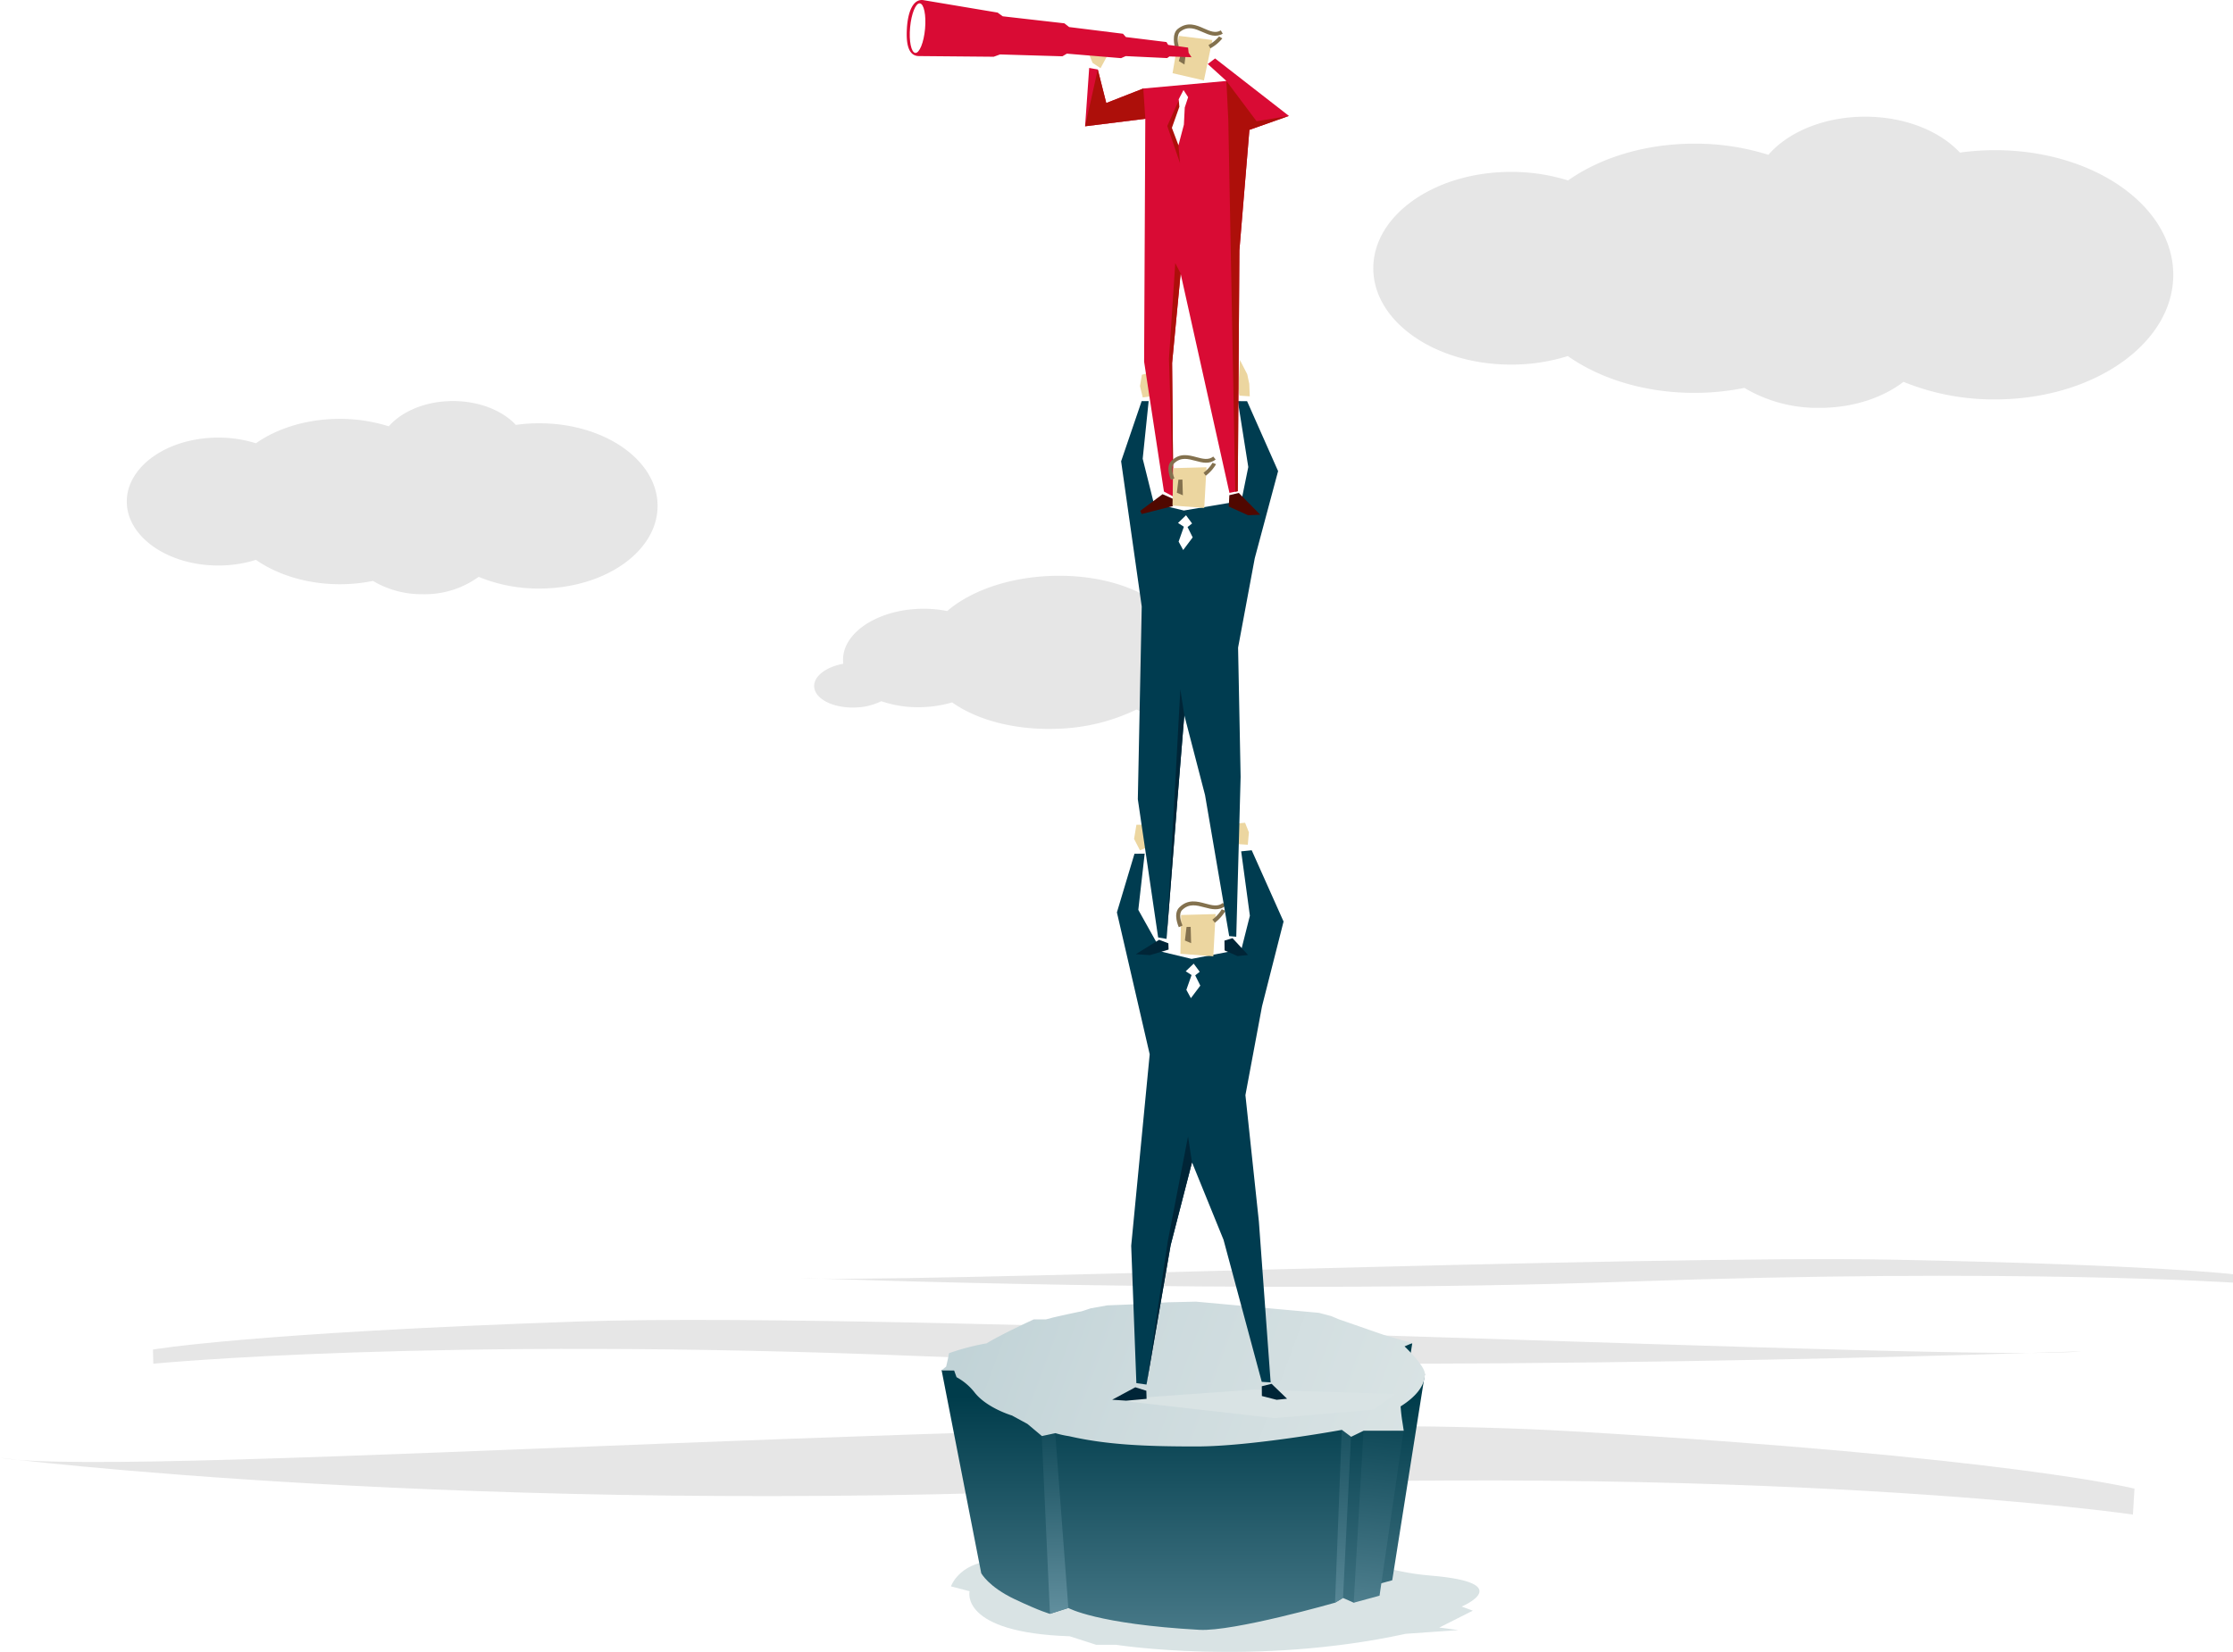 <?xml version="1.0" encoding="utf-8"?><svg xmlns="http://www.w3.org/2000/svg" xmlns:xlink="http://www.w3.org/1999/xlink" viewBox="0 0 600 443.97"><defs><style>.\33 d04794b-cf30-426b-b838-af37ccfb150e{isolation:isolate;}.f0e9c2de-63e1-418d-ac98-7d49ee0d44d2{fill:#e6e6e6;}.\30 0f43a3f-fec8-4139-b12c-7937e27166f3{fill:#d9e3e4;mix-blend-mode:multiply;}.\32 7772357-e8af-4e43-afef-b2361647cc0a{fill:url(#23a0c8fb-bc7f-436f-9a77-852f3a9e3c39);}.\32 7026c82-0b92-429c-8534-b2da4ab2701f{fill:url(#f4821946-b3b1-47f9-8dab-7304a6f9428e);}.a4d7c48f-d386-4fb4-8c92-85bedaaae308{fill:url(#7b273c13-78cc-407d-970e-05fead1ee9dc);}.e04d6061-888f-478f-b41e-6f14e0cfc42a{fill:url(#f599cdca-9cc1-47fd-b16a-32c00422d217);}.\36 d7163c2-19f8-4086-b3bb-730ca1baa88f{fill:url(#a4121acd-9251-451a-9c36-8076213d6b8b);}.\38 a048c25-4009-4e9a-9ad7-af647bb1f770{fill:url(#c295a028-a4b6-4f1f-a657-d53017a764d8);}.\39 4825757-fc88-4372-8fcb-8dc428455b67{fill:#ecd6a0;}.fd0bd7e5-c3cc-4f94-8449-a74db3d03757{fill:#003c50;}.\39 fb7462e-f706-4bc7-82d1-296524db16dc{fill:#002537;}.\36 35aa06e-f0d4-4d7e-9906-dc1bd35435a7{fill:#fff;}.\35 a51c17b-e060-4022-8de5-c3384808f6b7{fill:#83714e;}.\31 becfd8f-8378-4c95-93be-36b3802c558f{fill:#d90b34;}.\33 4a12f98-6eba-4267-a739-6dd04acc010f{fill:#500800;}.\38 66bd68a-885c-47aa-a567-a7dce986d093{fill:#ad0f0a;}</style><linearGradient id="23a0c8fb-bc7f-436f-9a77-852f3a9e3c39" x1="317.92" y1="499.17" x2="317.92" y2="403.14" gradientUnits="userSpaceOnUse"><stop offset="0" stop-color="#6b97a6"/><stop offset="1" stop-color="#003c4b"/></linearGradient><radialGradient id="f4821946-b3b1-47f9-8dab-7304a6f9428e" cx="374.42" cy="480.94" r="55.68" xlink:href="#23a0c8fb-bc7f-436f-9a77-852f3a9e3c39"/><linearGradient id="7b273c13-78cc-407d-970e-05fead1ee9dc" x1="283.49" y1="439.75" x2="283.49" y2="372.97" xlink:href="#23a0c8fb-bc7f-436f-9a77-852f3a9e3c39"/><linearGradient id="f599cdca-9cc1-47fd-b16a-32c00422d217" x1="364.66" y1="452.37" x2="373" y2="372.65" xlink:href="#23a0c8fb-bc7f-436f-9a77-852f3a9e3c39"/><linearGradient id="a4121acd-9251-451a-9c36-8076213d6b8b" x1="359.68" y1="444.2" x2="362.26" y2="366.4" xlink:href="#23a0c8fb-bc7f-436f-9a77-852f3a9e3c39"/><linearGradient id="c295a028-a4b6-4f1f-a657-d53017a764d8" x1="377.44" y1="419.18" x2="36.19" y2="292.82" gradientUnits="userSpaceOnUse"><stop offset="0" stop-color="#d9e3e4"/><stop offset="0.21" stop-color="#ccdadd"/><stop offset="0.6" stop-color="#aac4ca"/><stop offset="1" stop-color="#80a8b3"/></linearGradient></defs><title>Managed_Support</title><g class="3d04794b-cf30-426b-b838-af37ccfb150e"><g id="ded104d1-dcaf-49ba-97ca-4c861d01b316" data-name="Layer 1"><path class="f0e9c2de-63e1-418d-ac98-7d49ee0d44d2" d="M573.53,428.1s-33.88-8.51-151-15.4S34.67,425.81,0,419.81c0,0,125.51,15.81,299.74,8.26s273.37,7,273.37,7Z" transform="translate(0 -28.01)"/><path class="f0e9c2de-63e1-418d-ac98-7d49ee0d44d2" d="M600,370.48s-20.4-2.5-90.14-3.89S235.73,373.15,215,371.46c0,0,119.62,4.67,222.67,1s162.38.28,162.38.28Z" transform="translate(0 -28.01)"/><path class="f0e9c2de-63e1-418d-ac98-7d49ee0d44d2" d="M41.1,390.72s25.8-4.49,114.21-7.53,377.58,11.12,403.88,8c0,0-181.16,6.63-312,1.29s-206,2.05-206,2.05Z" transform="translate(0 -28.01)"/><path class="f0e9c2de-63e1-418d-ac98-7d49ee0d44d2" d="M536.07,68.37a69.52,69.52,0,0,0-9.45.65c-5.42-5.81-14.8-9.65-25.46-9.65-11,0-20.68,4.1-26,10.25a65.35,65.35,0,0,0-19.83-3c-13.3,0-25.33,3.77-34,9.89A50.8,50.8,0,0,0,406,74.21c-20.46,0-37,11.6-37,25.9S385.58,126,406,126a50.8,50.8,0,0,0,15.27-2.29c8.68,6.11,20.71,9.89,34,9.89a67.36,67.36,0,0,0,13.43-1.34,38.52,38.52,0,0,0,20.19,5.37c9,0,17-2.71,22.57-7a64,64,0,0,0,24.56,4.73c26.47,0,47.93-15,47.93-33.49S562.54,68.37,536.07,68.37Z" transform="translate(0 -28.01)"/><path class="f0e9c2de-63e1-418d-ac98-7d49ee0d44d2" d="M144.87,141.77a44.14,44.14,0,0,0-6.26.44c-3.6-3.86-9.82-6.41-16.89-6.41-7.31,0-13.71,2.72-17.25,6.79a43.68,43.68,0,0,0-13.16-2c-8.81,0-16.79,2.5-22.54,6.56a33.53,33.53,0,0,0-10.12-1.53c-13.57,0-24.58,7.7-24.58,17.18S45.08,180,58.65,180a33.85,33.85,0,0,0,10.12-1.52c5.75,4,13.73,6.55,22.54,6.55a44.28,44.28,0,0,0,8.91-.89,25.52,25.52,0,0,0,13.39,3.57,24.63,24.63,0,0,0,15-4.66,42.3,42.3,0,0,0,16.29,3.14c17.57,0,31.79-9.95,31.79-22.22S162.44,141.77,144.87,141.77Z" transform="translate(0 -28.01)"/><path class="f0e9c2de-63e1-418d-ac98-7d49ee0d44d2" d="M317.61,206a12,12,0,0,0,.5-3.91c-.4-11.35-16.38-20-35.68-19.29-11.59.41-21.75,4.1-27.92,9.44a32.3,32.3,0,0,0-7.54-.6c-11.55.41-20.7,6.66-20.44,13.95,0,.28,0,.54.07.81-4.61.84-7.94,3.32-7.84,6.11.14,3.33,5.07,5.87,11.05,5.65a16.85,16.85,0,0,0,7-1.69,30.43,30.43,0,0,0,11.12,1.59,31.85,31.85,0,0,0,7.91-1.27c6.56,4.68,16.75,7.49,28.07,7.09a52.2,52.2,0,0,0,21.49-5.19,19.17,19.17,0,0,0,10.4,2.3c7.44-.26,13.36-3.85,13.21-8C328.86,209.34,324,206.44,317.61,206Z" transform="translate(0 -28.01)"/><path class="00f43a3f-fec8-4139-b12c-7937e27166f3" d="M266.52,447.52c-8.94.72-11,6.85-11,6.85l5,1.31s-2.79,11.12,26.89,12.1l7.12,2.29h5.33s37.24,5.88,77.86-2.95l14.14-1-5.12-.68,9-4.54-3-1.1s15.12-6.37-8.36-8.33S368.82,439.36,266.52,447.52Z" transform="translate(0 -28.01)"/><path class="27772357-e8af-4e43-afef-b2361647cc0a" d="M382.86,397.31l-8.77,55.42-3,.82-7.35,5.21-2.87-1.28-2.15,1.28s-27.28,7.81-36.47,7.29c-27.56-1.54-35.19-5.87-35.19-5.87l-4.94,1.57s-2.39-.58-9.47-3.93-9-7-9-7L253,396.24Z" transform="translate(0 -28.01)"/><polygon class="27026c82-0b92-429c-8534-b2da4ab2701f" points="379.47 361.02 369.01 427.75 376.42 361.02 379.47 361.02"/><polygon class="a4d7c48f-d386-4fb4-8c92-85bedaaae308" points="279.92 385.96 283.54 385.18 287.06 432.17 282.12 433.74 279.92 385.96"/><polygon class="e04d6061-888f-478f-b41e-6f14e0cfc42a" points="377.14 384.54 366.37 384.53 363.74 430.75 370.68 428.86 377.14 384.54"/><polygon class="6d7163c2-19f8-4086-b3bb-730ca1baa88f" points="363.01 386.16 360.52 384.3 358.72 430.75 360.87 429.46 363.01 386.16"/><path class="8a048c25-4009-4e9a-9ad7-af647bb1f770" d="M376.34,406c4.17-2.63,6.52-5.59,6.52-8.73,0-2.24-5.46-7.4-5.46-7.4l2.07-.88-7.6-2.19-12.24-4.25-1.92-.82-3.34-.88-33-3-7.48.17-8.89.53-7.5.3-4.46.8s-1.86.63-2.46.81c-2.13.39-7.54,1.63-7.66,1.66l-1.88.5-3.28,0s-8.91,4.1-12.64,6.43A63.25,63.25,0,0,0,255,391.7l-.31,1.59-.46,2-1.21,1,3.33,0,.67,1.86a15.59,15.59,0,0,1,4.77,4c3.25,4.27,10.13,6.3,10.13,6.3l4.15,2.26,3.89,3.26,3.62-.78a27,27,0,0,0,3.7.82c10.14,2.33,20.61,2.76,34.11,2.76,14.88,0,39.17-4.46,39.17-4.46l2.49,1.86,3.36-1.63,10.77,0-.41-2.65S376.51,408.38,376.34,406Z" transform="translate(0 -28.01)"/><polygon class="00f43a3f-fec8-4139-b12c-7937e27166f3" points="298.84 376.2 342.43 381.14 369.12 378.86 374.92 374.66 336.88 373.47 298.84 376.2"/><polygon class="94825757-fc88-4372-8fcb-8dc428455b67" points="332.49 226.85 330.72 224.12 329.8 221.53 334.55 221.13 335.58 223.71 335.28 227.04 332.49 226.85"/><polygon class="94825757-fc88-4372-8fcb-8dc428455b67" points="306.3 228.53 304.72 225.47 305.35 221.67 310.42 221.67 309.91 224.65 308.7 227.58 306.3 228.53"/><polygon class="fd0bd7e5-c3cc-4f94-8449-a74db3d03757" points="320.17 257.72 312.15 255.79 305.86 244.54 307.57 229.43 304.83 229.46 300.11 245.22 308.92 283.36 303.95 334.82 305.34 371.74 308.06 372.12 314.54 334.69 320.29 312.39 328.76 333.21 339.03 371.39 341.42 371.54 338.26 328.33 334.64 294.33 339.1 270.46 344.89 247.68 336.33 228.52 333.5 228.81 335.84 246.11 333.56 255.14 320.17 257.72"/><polygon class="9fb7462e-f706-4bc7-82d1-296524db16dc" points="305.06 372.85 298.84 376.2 302.6 376.46 308.08 375.96 308.02 373.79 305.06 372.85"/><polygon class="9fb7462e-f706-4bc7-82d1-296524db16dc" points="339.04 372.57 339.06 375.2 343.03 376.22 345.83 375.93 341.67 371.92 339.04 372.57"/><polygon class="635aa06e-f0d4-4d7e-9906-dc1bd35435a7" points="320.74 258.99 318.6 261.04 320.17 262.06 318.77 266.03 319.99 268.27 322.52 264.9 321.15 262.14 322.36 261.18 320.74 258.99"/><polygon class="9fb7462e-f706-4bc7-82d1-296524db16dc" points="320.29 312.39 319.22 305.44 313.76 333.71 308.06 372.12 314.54 334.69 320.29 312.39"/><polygon class="94825757-fc88-4372-8fcb-8dc428455b67" points="317.35 245.92 326.63 245.67 326.01 257.02 317.17 256.34 317.35 245.92"/><path class="5a51c17b-e060-4022-8de5-c3384808f6b7" d="M316.74,277.21l1-.44c-.38-.82-1.13-3.15-.11-4.17,1.88-1.84,3.87-1.3,6-.73,1.9.51,3.88,1,5.61-.38l-.66-.81c-1.32,1.08-2.88.66-4.68.18-2.19-.6-4.68-1.27-7,1C315.09,273.59,316.68,277.06,316.74,277.21Z" transform="translate(0 -28.01)"/><path class="5a51c17b-e060-4022-8de5-c3384808f6b7" d="M326.44,276a11,11,0,0,0,2.84-3.21l-1-.4a9.79,9.79,0,0,1-2.52,2.78Z" transform="translate(0 -28.01)"/><polygon class="5a51c17b-e060-4022-8de5-c3384808f6b7" points="319.93 249.11 320.05 253.49 318.38 252.78 318.82 249.13 319.93 249.11"/><polygon class="94825757-fc88-4372-8fcb-8dc428455b67" points="333.01 106.33 332.71 104.57 333.17 96.77 335.13 100.58 335.68 103.17 335.81 106.52 333.01 106.33"/><polygon class="94825757-fc88-4372-8fcb-8dc428455b67" points="307.05 106.82 306.31 103.78 306.82 100.72 308.34 100.3 309.29 106.52 307.05 106.82"/><polygon class="fd0bd7e5-c3cc-4f94-8449-a74db3d03757" points="318.1 137.21 310.03 135.27 307.04 123.29 308.64 107.8 306.76 107.81 301.24 123.98 306.78 163.01 305.73 214.8 311.19 251.95 313.44 252.34 316.39 214.68 318.22 192.23 323.79 213.68 330.28 251.6 332.18 251.76 333.35 208.77 332.67 174.06 337.15 150.03 343.42 126.62 335.09 107.83 332.61 107.81 335.41 125.52 333.56 134.61 318.1 137.21"/><polygon class="9fb7462e-f706-4bc7-82d1-296524db16dc" points="311.45 252.58 305.19 256.45 308.98 256.71 314 255.21 313.94 253.53 311.45 252.58"/><polygon class="9fb7462e-f706-4bc7-82d1-296524db16dc" points="329.01 252.8 329.04 255.44 332.54 256.96 335.36 256.67 331.17 252.14 329.01 252.8"/><polygon class="635aa06e-f0d4-4d7e-9906-dc1bd35435a7" points="318.68 138.48 316.53 140.55 318.1 141.57 316.69 145.57 317.92 147.83 320.47 144.43 319.09 141.65 320.31 140.69 318.68 138.48"/><polygon class="9fb7462e-f706-4bc7-82d1-296524db16dc" points="318.22 192.23 317.15 185.23 315.61 213.68 313.44 252.34 316.39 214.68 318.22 192.23"/><polygon class="94825757-fc88-4372-8fcb-8dc428455b67" points="316.77 9.64 325.76 10.76 323.49 21.62 315.06 19.67 316.77 9.64"/><path class="5a51c17b-e060-4022-8de5-c3384808f6b7" d="M315.71,40.73l1-.29c-.25-.84-.63-3.2.51-4,2.08-1.51,3.92-.7,5.87.16,1.76.78,3.58,1.58,5.46.46l-.52-.88c-1.42.85-2.86.22-4.53-.52-2-.89-4.33-1.9-6.88,0C314.65,37,315.66,40.57,315.71,40.73Z" transform="translate(0 -28.01)"/><path class="5a51c17b-e060-4022-8de5-c3384808f6b7" d="M325.22,41a10.74,10.74,0,0,0,3.22-2.67l-.88-.53a9.93,9.93,0,0,1-2.84,2.31Z" transform="translate(0 -28.01)"/><polygon class="5a51c17b-e060-4022-8de5-c3384808f6b7" points="318.79 13.09 318.26 17.34 316.75 16.41 317.71 12.97 318.79 13.09"/><polygon class="94825757-fc88-4372-8fcb-8dc428455b67" points="293.57 16.9 292.36 13.95 292.09 10.82 297.11 10.72 298.14 13.84 295.71 18.33 293.57 16.9"/><path class="1becfd8f-8378-4c95-93be-36b3802c558f" d="M243.69,35.55c.23-3.95,1.5-8.06,4.55-7.48l19.81,3.32,1.38,1L286,34.28l1.28,1,14.46,1.8.78.89,10.9,1.34.47.76,6.44.88s1,.31.84,1.2a2.33,2.33,0,0,1-.7,1.25l-6.24-.22-.63.44-11.12-.53-1.25.55-14.56-1.21-1.21.71-16.75-.5-1.7.62-20.11-.18C244.06,43.06,243.42,39.77,243.69,35.55Z" transform="translate(0 -28.01)"/><path class="635aa06e-f0d4-4d7e-9906-dc1bd35435a7" d="M244.54,35.38c-.34,3.68.3,6.74,1.4,6.85s2.29-2.8,2.62-6.48-.3-6.73-1.41-6.84S244.87,31.71,244.54,35.38Z" transform="translate(0 -28.01)"/><polygon class="94825757-fc88-4372-8fcb-8dc428455b67" points="324.09 15.68 324.41 12.06 323.64 11.22 319.06 11.09 319.38 14.18 321.41 17.33 324.09 15.68"/><polygon class="34a12f98-6eba-4267-a739-6dd04acc010f" points="330.32 133.09 330.17 136.14 335.36 138.48 338.62 138.33 332.85 132.48 330.32 133.09"/><polygon class="1becfd8f-8378-4c95-93be-36b3802c558f" points="307.2 23.79 297.25 27.69 294.97 18.67 292.66 18.26 291.56 33.94 307.74 31.92 307.42 97.2 312.75 132.11 315.27 133.47 314.94 97.57 317.23 73.53 330.35 132.47 332.58 132.02 333.02 67.3 335.71 34.9 346.33 31.15 326.49 15.71 324.52 17.21 329.53 21.76 307.2 23.79"/><polygon class="34a12f98-6eba-4267-a739-6dd04acc010f" points="312.38 132.82 306.38 137.3 306.77 138.15 315.15 136.02 315.19 134.07 312.38 132.82"/><polygon class="866bd68a-885c-47aa-a567-a7dce986d093" points="318 24.2 316.65 39.04 317.07 43.86 313.64 33.85 318 24.2"/><polygon class="635aa06e-f0d4-4d7e-9906-dc1bd35435a7" points="318 24.2 316.71 26.69 316.89 28.7 314.88 34.36 316.65 39.04 318.11 33.5 318.34 28.89 319.25 26.12 318 24.2"/><polygon class="866bd68a-885c-47aa-a567-a7dce986d093" points="335.71 34.9 346.33 31.15 337.64 32.59 329.53 21.76 330.04 32.23 331.92 132.15 332.58 132.02 333.02 67.3 335.71 34.9"/><polygon class="866bd68a-885c-47aa-a567-a7dce986d093" points="317.23 73.53 315.79 70.71 314.1 96.37 315.27 133.47 314.94 97.57 317.23 73.53"/><polygon class="866bd68a-885c-47aa-a567-a7dce986d093" points="307.74 31.92 291.56 33.94 294.97 18.67 297.25 27.69 307.2 23.79 307.74 31.92"/><polygon class="94825757-fc88-4372-8fcb-8dc428455b67" points="315.23 125.82 324.18 125.58 323.58 136.52 315.05 135.87 315.23 125.82"/><path class="5a51c17b-e060-4022-8de5-c3384808f6b7" d="M314.64,157l.92-.43c-.35-.78-1.08-3-.1-4,1.81-1.78,3.73-1.25,5.77-.71,1.84.5,3.74,1,5.41-.36l-.64-.78c-1.27,1-2.77.63-4.51.16-2.12-.57-4.52-1.21-6.74,1C313.05,153.51,314.58,156.85,314.64,157Z" transform="translate(0 -28.01)"/><path class="5a51c17b-e060-4022-8de5-c3384808f6b7" d="M324,155.86a10.69,10.69,0,0,0,2.75-3.09l-.94-.39a9.56,9.56,0,0,1-2.43,2.69Z" transform="translate(0 -28.01)"/><polygon class="5a51c17b-e060-4022-8de5-c3384808f6b7" points="317.71 128.89 317.83 133.12 316.22 132.43 316.64 128.92 317.71 128.89"/></g></g></svg>